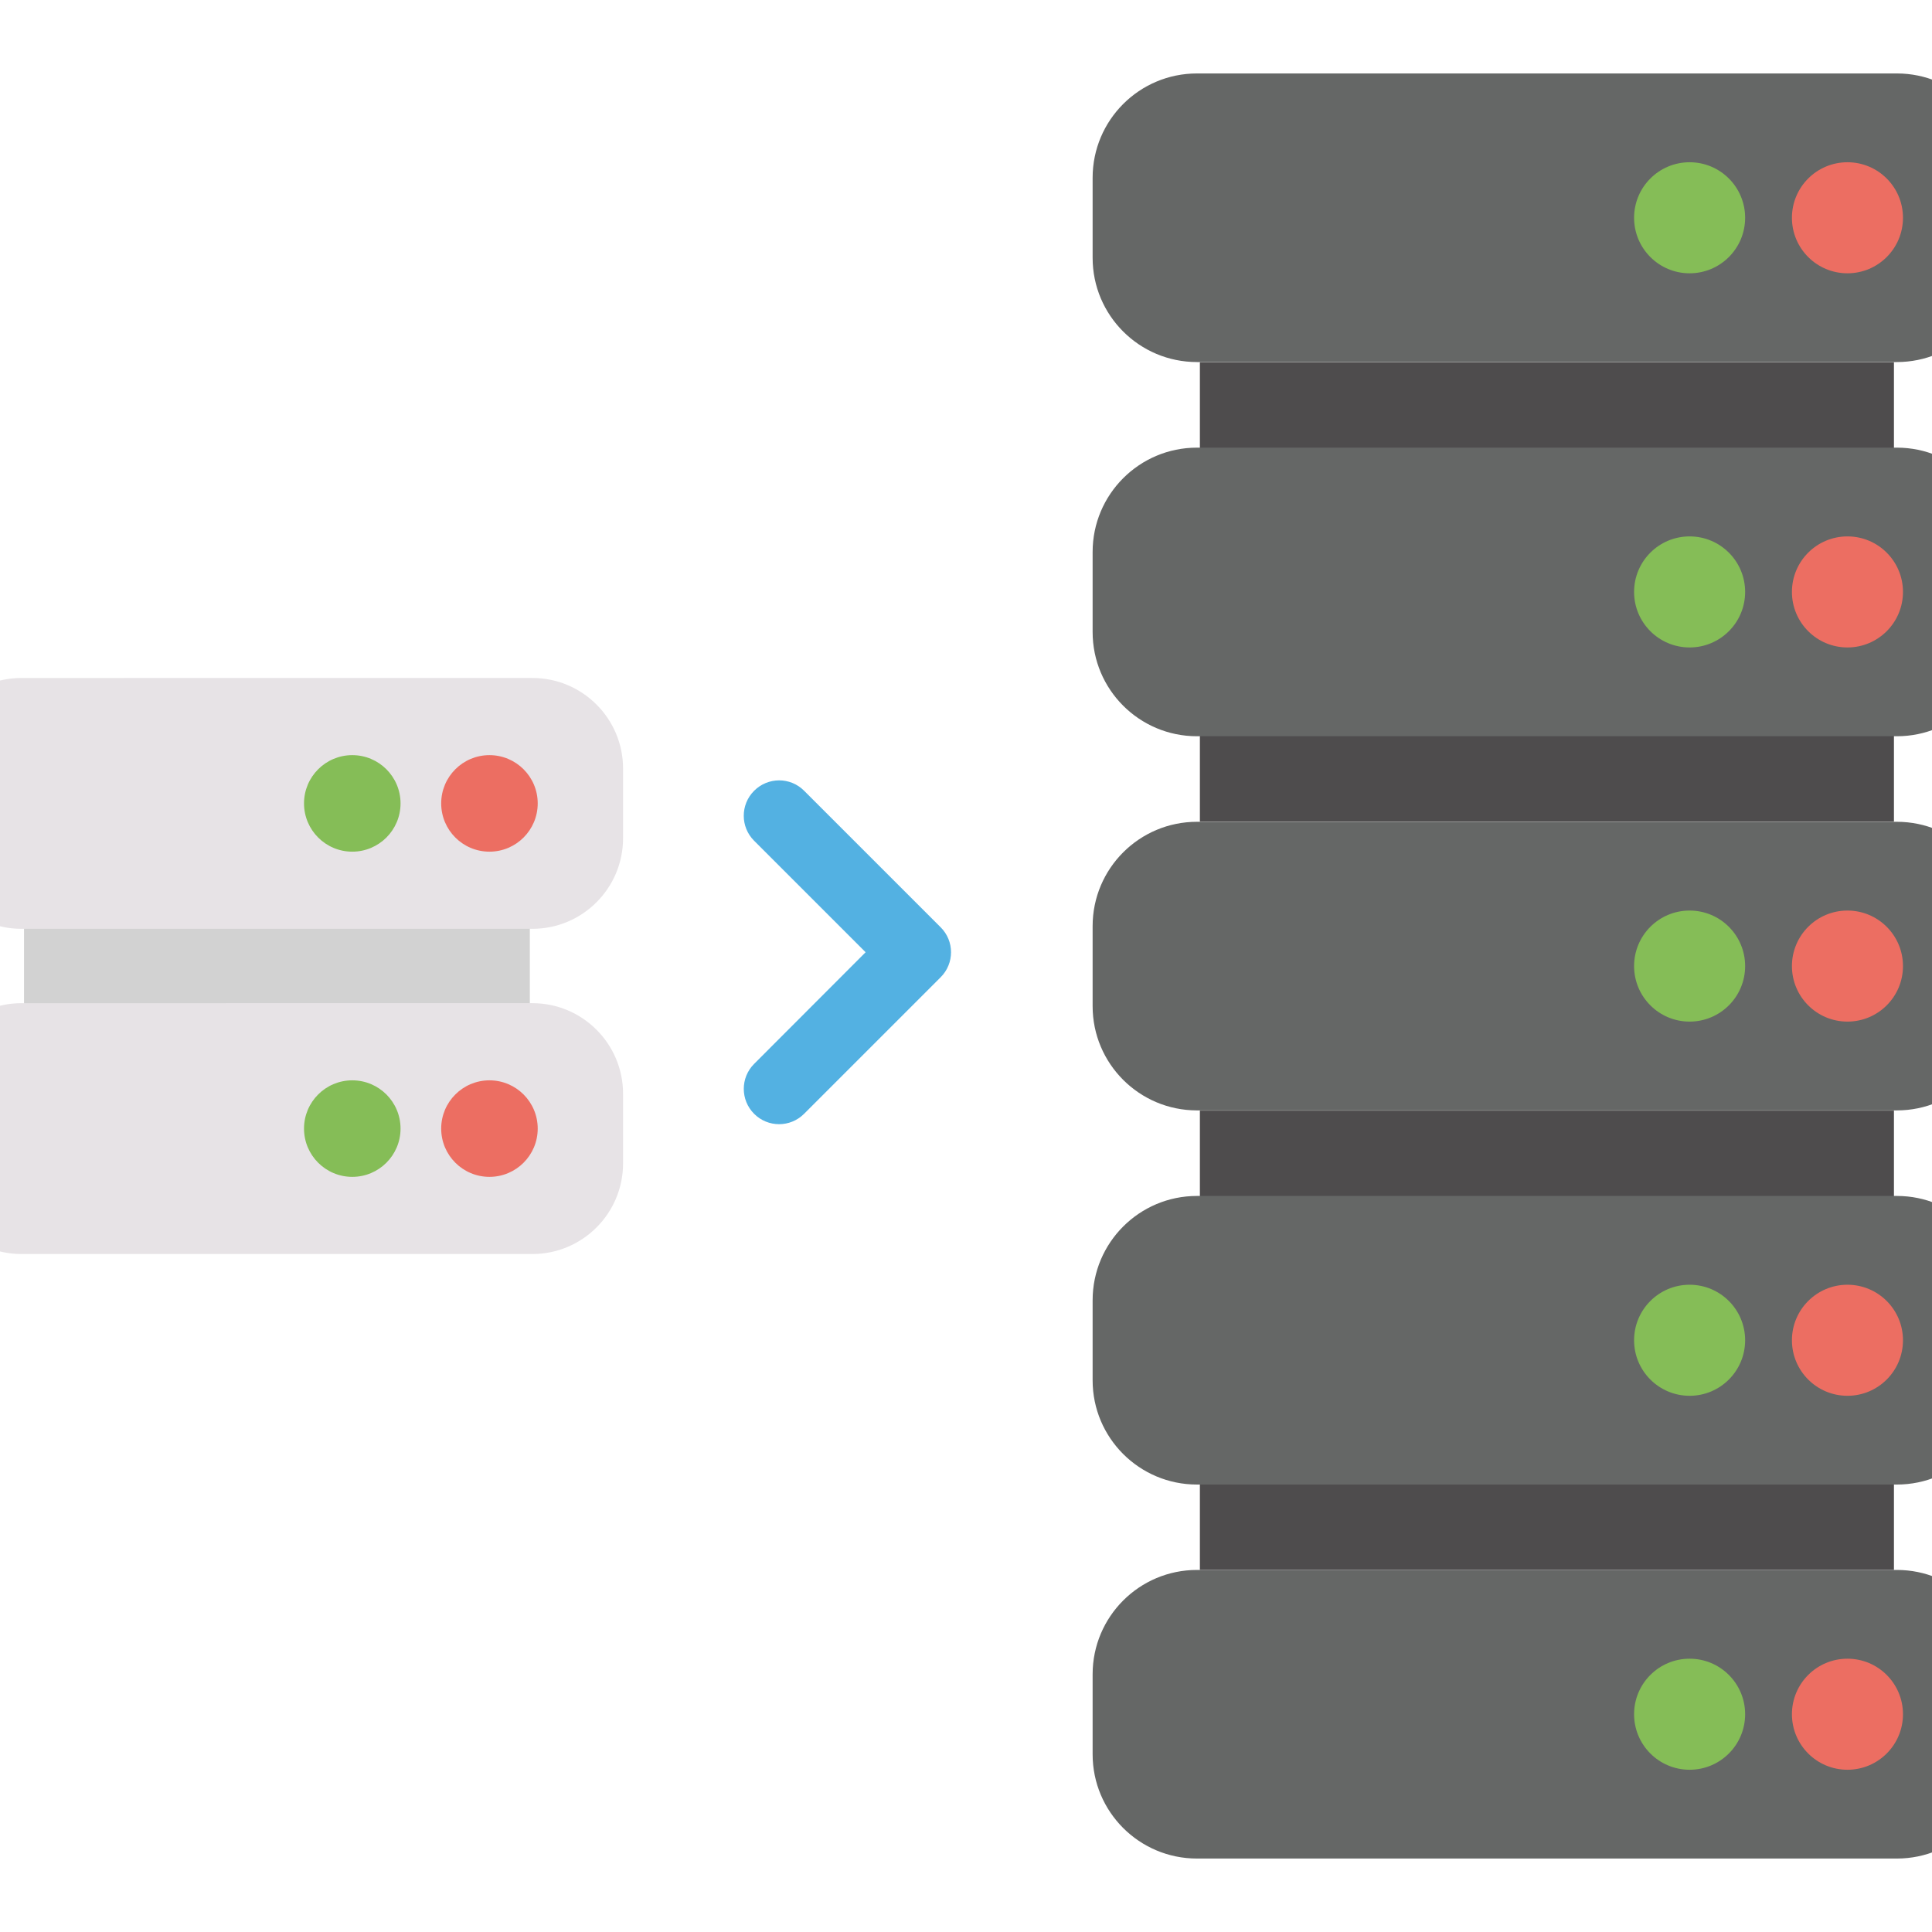 <?xml version="1.0" ?><!DOCTYPE svg  PUBLIC '-//W3C//DTD SVG 1.1//EN'  'http://www.w3.org/Graphics/SVG/1.1/DTD/svg11.dtd'><svg enable-background="new 0 0 50 50" id="Layer_1" version="1.1" viewBox="0 0 50 50" xml:space="preserve" xmlns="http://www.w3.org/2000/svg" xmlns:xlink="http://www.w3.org/1999/xlink"><g><g><rect fill="#D2D2D2" height="8.416" width="13.09" x="0.622" y="20.792"/><g><path d="M0.556,24.038h13.222c1.296,0,2.347-1.051,2.347-2.347v-1.798     c0-1.296-1.051-2.347-2.347-2.347H0.556c-1.296,0-2.347,1.051-2.347,2.347v1.798     C-1.791,22.987-0.74,24.038,0.556,24.038z" fill="#E7E3E6"/><path d="M0.556,32.454h13.222c1.296,0,2.347-1.051,2.347-2.347v-1.798     c0-1.296-1.051-2.347-2.347-2.347H0.556c-1.296,0-2.347,1.051-2.347,2.347l0,1.798     C-1.791,31.403-0.74,32.454,0.556,32.454z" fill="#E7E3E6"/></g><g><circle cx="12.667" cy="29.208" fill="#EC6E62" r="1.249"/><circle cx="9.117" cy="29.208" fill="#85BD57" r="1.249"/></g><g><circle cx="12.667" cy="20.792" fill="#EC6E62" r="1.249"/><circle cx="9.117" cy="20.792" fill="#85BD57" r="1.249"/></g></g><g><rect fill="#4E4C4D" height="11.888" width="17.962" x="31.053" y="28.742"/><path d="M30.977,28.737h18.114c1.491,0,2.7-1.209,2.7-2.7v-2.069    c0-1.491-1.209-2.7-2.7-2.7H30.977c-1.491,0-2.7,1.209-2.7,2.7v2.069    C28.276,27.528,29.485,28.737,30.977,28.737z" fill="#656766"/><path d="M30.977,38.42h18.114c1.491,0,2.7-1.209,2.7-2.7v-2.069    c0-1.491-1.209-2.7-2.7-2.7H30.977c-1.491,0-2.7,1.209-2.7,2.7v2.069    C28.276,37.211,29.485,38.42,30.977,38.42z" fill="#656766"/><path d="M30.977,48.099h18.114c1.491,0,2.7-1.209,2.7-2.7v-2.069    c0-1.491-1.209-2.7-2.7-2.7H30.977c-1.491,0-2.7,1.209-2.7,2.7v2.069    C28.276,46.89,29.485,48.099,30.977,48.099z" fill="#656766"/><g><circle cx="47.812" cy="44.364" fill="#EC6E62" r="1.437"/><circle cx="43.727" cy="44.364" fill="#85BD57" r="1.437"/></g><g><circle cx="47.812" cy="34.686" fill="#EC6E62" r="1.437"/><circle cx="43.727" cy="34.686" fill="#85BD57" r="1.437"/></g><g><circle cx="47.812" cy="25.002" fill="#EC6E62" r="1.437"/><circle cx="43.727" cy="25.002" fill="#85BD57" r="1.437"/></g><rect fill="#4E4C4D" height="11.888" width="17.962" x="31.053" y="9.375"/><path d="M30.977,9.37h18.114c1.491,0,2.7-1.209,2.7-2.7V4.601    c0-1.491-1.209-2.7-2.7-2.7H30.977c-1.491,0-2.7,1.209-2.7,2.7V6.67    C28.276,8.161,29.485,9.37,30.977,9.37z" fill="#656766"/><path d="M30.977,19.054h18.114c1.491,0,2.7-1.209,2.7-2.7v-2.069    c0-1.491-1.209-2.7-2.7-2.7H30.977c-1.491,0-2.7,1.209-2.7,2.7v2.069    C28.276,17.845,29.485,19.054,30.977,19.054z" fill="#656766"/><g><circle cx="47.812" cy="15.319" fill="#EC6E62" r="1.437"/><circle cx="43.727" cy="15.319" fill="#85BD57" r="1.437"/></g><g><circle cx="47.812" cy="5.636" fill="#EC6E62" r="1.437"/><circle cx="43.727" cy="5.636" fill="#85BD57" r="1.437"/></g></g><path d="M24.345,25.29l-3.536,3.536c-0.357,0.357-0.935,0.357-1.292-0l0,0   c-0.357-0.357-0.357-0.935-0.001-1.292l2.886-2.89l-2.886-2.886c-0.356-0.356-0.357-0.934-0.001-1.291   l0.002-0.002c0.357-0.358,0.936-0.359,1.293-0.001l3.534,3.534   C24.702,24.354,24.702,24.933,24.345,25.29z" fill="#53B1E2"/></g></svg>

<!-- 
Icono: "Bigger Larger Resource SVG Vector"
Autor: Alexiuz AS
Licencia: Creative Commons Attribution 4.0 (CC BY 4.0)
Fuente: https://www.svgrepo.com/svg/418667/bigger-larger-resource
-->
